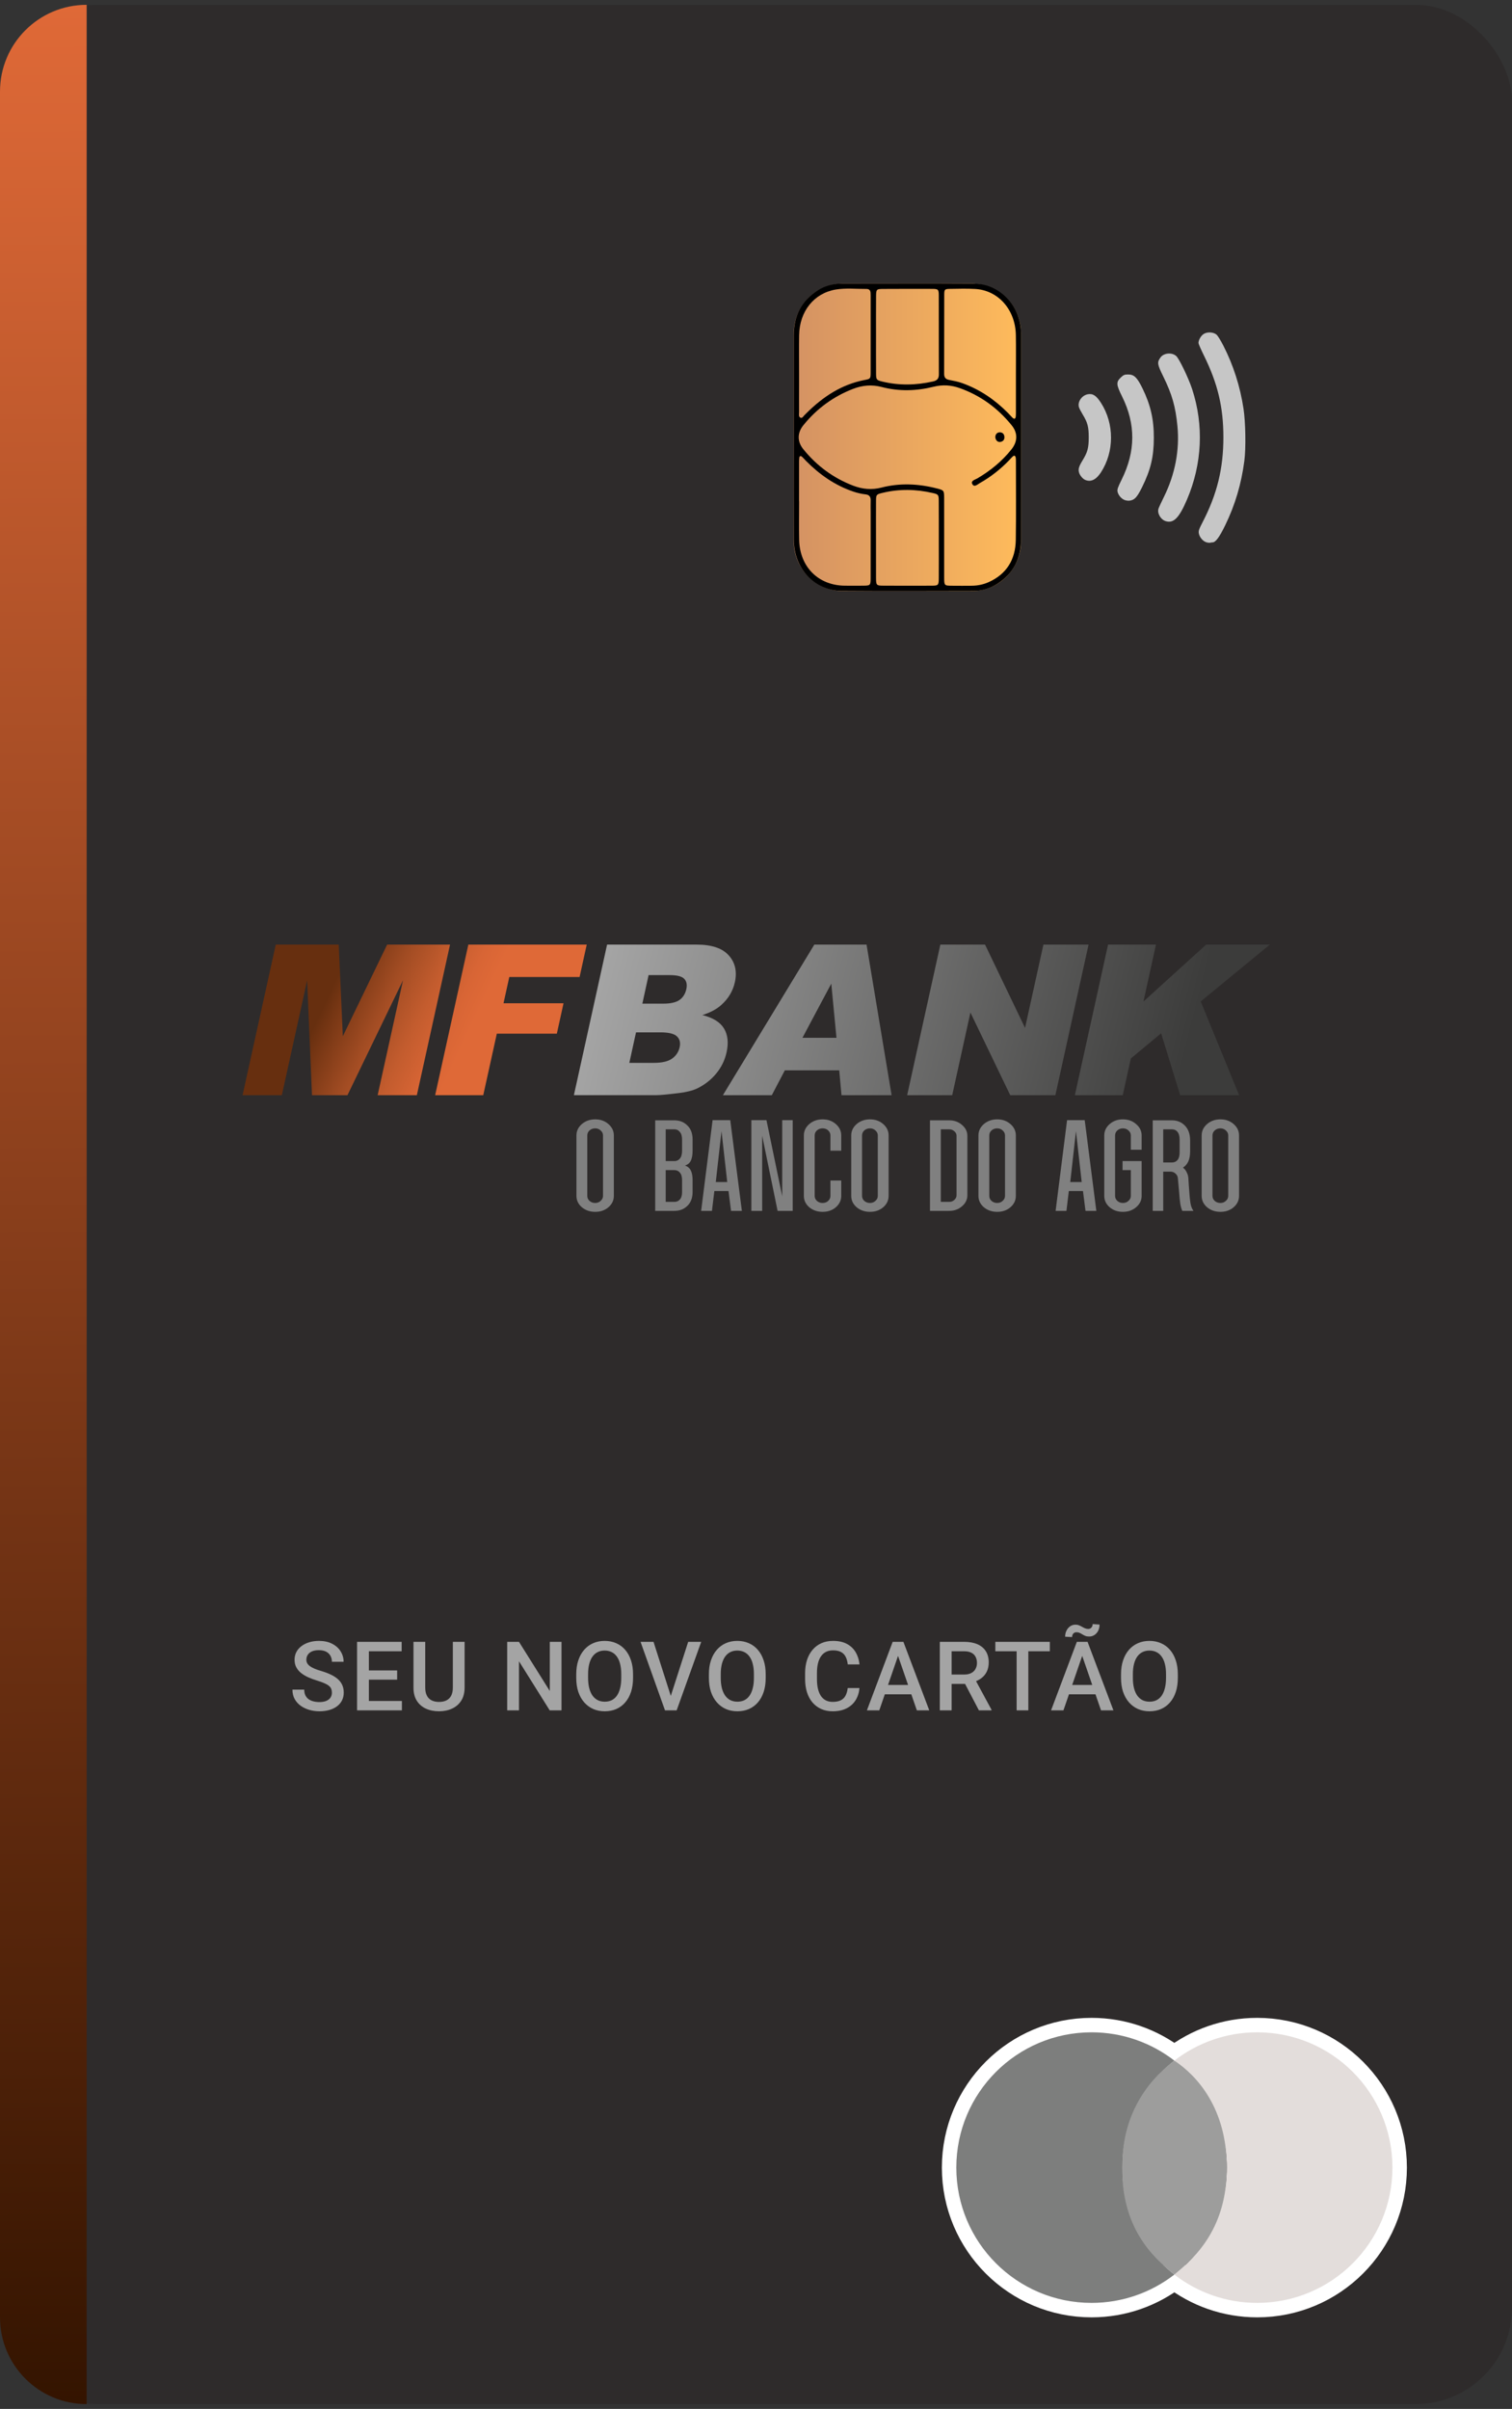 <svg width="157" height="250" viewBox="0 0 157 250" fill="none" xmlns="http://www.w3.org/2000/svg">
<rect x="0" y="0" width="157" height="250" fill="#333333" stroke="none"/>
<rect y="0.5" width="157" height="249" rx="10" fill="#2E2B2B"/>
<path d="M9 0.5L9 249.5C4.029 249.5 -2.85546e-08 245.471 1.84879e-07 240.5L1.0104e-05 9.5C1.03174e-05 4.529 4.029 0.5 9 0.5Z" fill="url(#paint0_linear_2901_1957)"/>
<path fill-rule="evenodd" clip-rule="evenodd" d="M125.267 56.279C124.915 56.178 124.559 55.761 124.483 55.364C124.433 55.104 124.493 54.924 124.866 54.206C126.374 51.303 127.031 48.631 127.031 45.386C127.031 42.252 126.45 39.813 125.008 36.89C124.698 36.262 124.445 35.681 124.445 35.596C124.445 35.284 124.706 34.834 124.99 34.656C125.378 34.414 126.03 34.459 126.342 34.75C126.461 34.861 126.773 35.37 127.032 35.88C128.065 37.895 128.772 40.107 129.121 42.409C129.337 43.834 129.38 46.534 129.207 47.838C128.89 50.244 128.251 52.391 127.229 54.494C126.612 55.764 126.224 56.288 125.898 56.288C125.833 56.288 125.727 56.305 125.663 56.324C125.6 56.343 125.421 56.324 125.267 56.279ZM121.069 54.095C120.529 53.939 120.14 53.278 120.295 52.785C120.332 52.665 120.588 52.114 120.861 51.561C122.017 49.216 122.497 46.703 122.261 44.234C122.067 42.207 121.702 40.928 120.783 39.057C120.165 37.802 120.137 37.607 120.497 37.102C120.838 36.622 121.69 36.544 122.138 36.953C122.448 37.236 123.412 39.24 123.785 40.375C125.017 44.132 124.829 48.163 123.249 51.853C122.439 53.741 121.871 54.326 121.069 54.095ZM116.739 51.877C116.404 51.727 116.118 51.377 116.039 51.022C115.991 50.807 116.073 50.568 116.469 49.771C117.923 46.839 117.938 44.018 116.516 41.155C115.891 39.897 115.878 39.647 116.406 39.151C116.667 38.906 116.777 38.863 117.143 38.863C117.758 38.863 118.075 39.17 118.624 40.291C119.469 42.016 119.813 43.512 119.81 45.429C119.807 47.401 119.484 48.753 118.583 50.572C118.066 51.614 117.811 51.889 117.294 51.959C117.138 51.981 116.888 51.944 116.739 51.877ZM112.697 49.812C112.433 49.704 112.13 49.345 112.041 49.035C111.941 48.687 112.023 48.411 112.42 47.761C112.93 46.925 113.049 46.477 113.049 45.386C113.049 44.295 112.93 43.847 112.42 43.011C112.247 42.728 112.074 42.389 112.033 42.257C111.869 41.707 112.33 41.033 112.949 40.917C113.475 40.819 113.834 41.052 114.317 41.802C115.715 43.972 115.715 46.871 114.317 49.023C113.824 49.781 113.275 50.05 112.697 49.812Z" fill="#C6C6C6"/>
<path d="M61.805 125.766C61.266 125.766 60.803 125.608 60.418 125.291C60.044 124.965 59.856 124.572 59.856 124.111V117.836C59.856 117.375 60.044 116.982 60.418 116.655C60.803 116.329 61.266 116.166 61.805 116.166C62.345 116.166 62.802 116.329 63.176 116.655C63.551 116.982 63.738 117.375 63.738 117.836V124.111C63.738 124.572 63.551 124.965 63.176 125.291C62.802 125.608 62.345 125.766 61.805 125.766ZM61.805 124.845C62.026 124.845 62.213 124.773 62.367 124.629C62.532 124.485 62.615 124.312 62.615 124.111V117.836C62.615 117.634 62.532 117.461 62.367 117.317C62.213 117.174 62.026 117.102 61.805 117.102C61.574 117.102 61.376 117.174 61.211 117.317C61.057 117.461 60.98 117.634 60.98 117.836V124.111C60.98 124.312 61.057 124.485 61.211 124.629C61.376 124.773 61.574 124.845 61.805 124.845Z" fill="#808080"/>
<path d="M68.034 116.267H70.016C70.566 116.267 71.018 116.444 71.37 116.799C71.734 117.145 71.915 117.629 71.915 118.253V119.404C71.915 119.846 71.855 120.196 71.734 120.455C71.612 120.705 71.409 120.873 71.122 120.959C71.409 121.055 71.612 121.228 71.734 121.477C71.855 121.727 71.915 122.058 71.915 122.47V123.708C71.915 124.322 71.734 124.802 71.37 125.147C71.018 125.493 70.566 125.665 70.016 125.665H68.034V116.267ZM70.032 120.498C70.264 120.498 70.451 120.412 70.594 120.239C70.748 120.057 70.825 119.783 70.825 119.419V118.282C70.825 117.917 70.748 117.648 70.594 117.476C70.451 117.293 70.264 117.202 70.032 117.202H69.124V120.498H70.032ZM70.032 124.73C70.264 124.73 70.451 124.648 70.594 124.485C70.748 124.312 70.825 124.063 70.825 123.737V122.47C70.825 122.125 70.748 121.866 70.594 121.693C70.451 121.52 70.264 121.434 70.032 121.434H69.124V124.73H70.032Z" fill="#808080"/>
<path d="M73.993 116.252H75.827L77.032 125.665H75.909L75.645 123.607H74.175L73.927 125.665H72.804L73.993 116.252ZM75.513 122.672L74.918 117.389L74.324 122.672H75.513Z" fill="#808080"/>
<path d="M79.587 116.252L81.222 124.154V116.252H82.312V125.665H80.743L79.141 117.864V125.665H78.018V116.252H79.587Z" fill="#808080"/>
<path d="M85.418 125.766C84.879 125.766 84.416 125.608 84.031 125.291C83.657 124.965 83.469 124.572 83.469 124.111V117.836C83.469 117.375 83.657 116.982 84.031 116.655C84.416 116.329 84.879 116.166 85.418 116.166C85.958 116.166 86.415 116.329 86.789 116.655C87.163 116.982 87.351 117.375 87.351 117.836V119.419H86.228V117.836C86.228 117.634 86.15 117.461 85.996 117.317C85.842 117.174 85.65 117.102 85.418 117.102C85.187 117.102 84.989 117.174 84.824 117.317C84.67 117.461 84.593 117.634 84.593 117.836V124.111C84.593 124.312 84.67 124.485 84.824 124.629C84.989 124.773 85.187 124.845 85.418 124.845C85.65 124.845 85.842 124.773 85.996 124.629C86.15 124.485 86.228 124.312 86.228 124.111V122.513H87.351V124.111C87.351 124.572 87.163 124.965 86.789 125.291C86.415 125.608 85.958 125.766 85.418 125.766Z" fill="#808080"/>
<path d="M90.338 125.766C89.798 125.766 89.336 125.608 88.95 125.291C88.576 124.965 88.389 124.572 88.389 124.111V117.836C88.389 117.375 88.576 116.982 88.95 116.655C89.336 116.329 89.798 116.166 90.338 116.166C90.877 116.166 91.334 116.329 91.709 116.655C92.083 116.982 92.27 117.375 92.27 117.836V124.111C92.27 124.572 92.083 124.965 91.709 125.291C91.334 125.608 90.877 125.766 90.338 125.766ZM90.338 124.845C90.558 124.845 90.745 124.773 90.899 124.629C91.064 124.485 91.147 124.312 91.147 124.111V117.836C91.147 117.634 91.064 117.461 90.899 117.317C90.745 117.174 90.558 117.102 90.338 117.102C90.106 117.102 89.908 117.174 89.743 117.317C89.589 117.461 89.512 117.634 89.512 117.836V124.111C89.512 124.312 89.589 124.485 89.743 124.629C89.908 124.773 90.106 124.845 90.338 124.845Z" fill="#808080"/>
<path d="M96.566 116.267H98.565C99.082 116.267 99.523 116.425 99.886 116.742C100.26 117.058 100.448 117.437 100.448 117.879V124.039C100.448 124.49 100.26 124.874 99.886 125.19C99.523 125.507 99.082 125.665 98.565 125.665H96.566V116.267ZM98.565 124.73C98.774 124.73 98.95 124.663 99.093 124.528C99.247 124.394 99.324 124.231 99.324 124.039V117.879C99.324 117.687 99.247 117.529 99.093 117.404C98.95 117.269 98.774 117.202 98.565 117.202H97.689V124.73H98.565Z" fill="#808080"/>
<path d="M103.547 125.766C103.008 125.766 102.545 125.608 102.16 125.291C101.786 124.965 101.598 124.572 101.598 124.111V117.836C101.598 117.375 101.786 116.982 102.16 116.655C102.545 116.329 103.008 116.166 103.547 116.166C104.087 116.166 104.544 116.329 104.918 116.655C105.293 116.982 105.48 117.375 105.48 117.836V124.111C105.48 124.572 105.293 124.965 104.918 125.291C104.544 125.608 104.087 125.766 103.547 125.766ZM103.547 124.845C103.768 124.845 103.955 124.773 104.109 124.629C104.274 124.485 104.357 124.312 104.357 124.111V117.836C104.357 117.634 104.274 117.461 104.109 117.317C103.955 117.174 103.768 117.102 103.547 117.102C103.316 117.102 103.118 117.174 102.953 117.317C102.799 117.461 102.722 117.634 102.722 117.836V124.111C102.722 124.312 102.799 124.485 102.953 124.629C103.118 124.773 103.316 124.845 103.547 124.845Z" fill="#808080"/>
<path d="M110.8 116.252H112.633L113.839 125.665H112.716L112.452 123.607H110.982L110.734 125.665H109.611L110.8 116.252ZM112.319 122.672L111.725 117.389L111.13 122.672H112.319Z" fill="#808080"/>
<path d="M116.595 125.766C116.056 125.766 115.599 125.608 115.225 125.291C114.85 124.965 114.663 124.572 114.663 124.111V117.836C114.663 117.375 114.85 116.982 115.225 116.655C115.599 116.329 116.056 116.166 116.595 116.166C117.135 116.166 117.592 116.329 117.966 116.655C118.352 116.982 118.544 117.375 118.544 117.836V119.318H117.421V117.836C117.421 117.634 117.339 117.461 117.173 117.317C117.019 117.174 116.827 117.102 116.595 117.102C116.375 117.102 116.183 117.174 116.017 117.317C115.863 117.461 115.786 117.634 115.786 117.836V124.111C115.786 124.312 115.863 124.485 116.017 124.629C116.183 124.773 116.375 124.845 116.595 124.845C116.827 124.845 117.019 124.773 117.173 124.629C117.339 124.485 117.421 124.312 117.421 124.111V121.434H116.562V120.498H118.544V124.111C118.544 124.572 118.352 124.965 117.966 125.291C117.592 125.608 117.135 125.766 116.595 125.766Z" fill="#808080"/>
<path d="M121.677 116.267C122.228 116.267 122.679 116.449 123.032 116.814C123.395 117.178 123.577 117.696 123.577 118.368V119.476C123.577 119.927 123.511 120.287 123.378 120.556C123.257 120.815 123.076 121.021 122.833 121.175C123.01 121.309 123.142 121.477 123.23 121.679C123.329 121.87 123.384 122.072 123.395 122.283L123.444 123.06C123.5 123.905 123.555 124.5 123.61 124.845C123.665 125.181 123.769 125.454 123.923 125.665H122.767C122.668 125.445 122.597 125.19 122.553 124.903C122.509 124.615 122.465 124.159 122.42 123.535L122.305 122.283C122.294 122.091 122.211 121.928 122.057 121.794C121.914 121.659 121.738 121.592 121.529 121.592H120.785V125.665H119.695V116.267H121.677ZM121.694 120.642C121.936 120.642 122.129 120.556 122.272 120.383C122.415 120.21 122.487 119.947 122.487 119.592V118.282C122.487 117.917 122.415 117.648 122.272 117.476C122.129 117.293 121.936 117.202 121.694 117.202H120.785V120.642H121.694Z" fill="#808080"/>
<path d="M126.725 125.766C126.185 125.766 125.723 125.608 125.338 125.291C124.963 124.965 124.776 124.572 124.776 124.111V117.836C124.776 117.375 124.963 116.982 125.338 116.655C125.723 116.329 126.185 116.166 126.725 116.166C127.264 116.166 127.721 116.329 128.096 116.655C128.47 116.982 128.657 117.375 128.657 117.836V124.111C128.657 124.572 128.47 124.965 128.096 125.291C127.721 125.608 127.264 125.766 126.725 125.766ZM126.725 124.845C126.945 124.845 127.132 124.773 127.286 124.629C127.452 124.485 127.534 124.312 127.534 124.111V117.836C127.534 117.634 127.452 117.461 127.286 117.317C127.132 117.174 126.945 117.102 126.725 117.102C126.494 117.102 126.295 117.174 126.13 117.317C125.976 117.461 125.899 117.634 125.899 117.836V124.111C125.899 124.312 125.976 124.485 126.13 124.629C126.295 124.773 126.494 124.845 126.725 124.845Z" fill="#808080"/>
<path d="M28.634 98.032H35.172L35.597 107.542L40.197 98.032H46.729L43.284 113.66H39.213L41.844 101.741L36.078 113.66H32.395L31.893 101.741L29.266 113.66H25.189L28.634 98.032Z" fill="url(#paint1_linear_2901_1957)"/>
<path d="M48.63 98.032H60.923L60.183 101.393H52.883L52.283 104.12H58.514L57.82 107.275H51.588L50.179 113.66H45.185L48.63 98.032Z" fill="url(#paint2_linear_2901_1957)"/>
<path d="M63.037 98.032H72.346C73.895 98.032 75.003 98.405 75.671 99.15C76.34 99.894 76.547 100.82 76.309 101.922C76.107 102.848 75.635 103.637 74.894 104.297C74.402 104.739 73.75 105.087 72.931 105.343C74.029 105.615 74.775 106.078 75.174 106.732C75.573 107.391 75.666 108.216 75.444 109.212C75.267 110.022 74.91 110.752 74.382 111.396C73.853 112.045 73.206 112.553 72.449 112.93C71.983 113.167 71.315 113.338 70.45 113.444C69.3 113.585 68.538 113.655 68.176 113.655H59.592L63.037 98.032ZM65.347 110.304H67.88C68.735 110.304 69.372 110.158 69.787 109.861C70.201 109.564 70.465 109.172 70.574 108.674C70.678 108.211 70.584 107.839 70.299 107.562C70.015 107.28 69.434 107.139 68.564 107.139H66.041L65.347 110.304ZM66.699 104.161H68.859C69.636 104.161 70.201 104.03 70.564 103.773C70.926 103.512 71.159 103.139 71.268 102.646C71.367 102.193 71.294 101.836 71.046 101.58C70.797 101.323 70.299 101.197 69.543 101.197H67.347L66.699 104.161Z" fill="url(#paint3_linear_2901_1957)"/>
<path d="M87.141 111.079H81.494L80.142 113.66H75.065L84.556 98.032H89.98L92.58 113.66H87.379L87.141 111.079ZM86.856 107.703L86.317 102.083L83.323 107.703H86.856Z" fill="url(#paint4_linear_2901_1957)"/>
<path d="M97.641 98.032H102.283L106.437 106.676L108.344 98.032H113.032L109.587 113.66H104.899L100.765 105.081L98.874 113.66H94.196L97.641 98.032Z" fill="url(#paint5_linear_2901_1957)"/>
<path d="M115.057 98.032H120.03L118.73 103.939L125.242 98.032H131.857L124.677 103.929L128.666 113.66H122.543L120.569 107.235L117.425 109.846L116.585 113.66H111.612L115.057 98.032Z" fill="url(#paint6_linear_2901_1957)"/>
<path d="M82.419 56.154L82.419 34.62C82.419 31.755 84.701 29.435 87.515 29.435L100.925 29.435C103.741 29.435 106.021 31.755 106.021 34.62L106.021 56.154C106.021 59.017 103.741 61.339 100.925 61.339L87.515 61.339C84.701 61.339 82.419 59.017 82.419 56.154Z" fill="url(#paint7_linear_2901_1957)"/>
<path d="M82.424 45.447C82.424 41.897 82.421 38.344 82.424 34.794C82.426 32.76 83.245 31.178 84.961 30.105C85.549 29.736 86.194 29.54 86.877 29.459C86.973 29.448 87.07 29.441 87.166 29.441C91.868 29.441 96.571 29.419 101.272 29.448C103.552 29.464 106.026 31.491 106.022 34.718C106.017 37.455 106.022 40.193 106.022 42.931C106.022 47.271 106.026 51.61 106.019 55.951C106.017 57.916 105.256 59.486 103.603 60.56C102.828 61.062 101.977 61.326 101.059 61.328C96.503 61.335 91.944 61.357 87.388 61.321C84.568 61.299 82.443 59.001 82.43 56.027C82.413 52.499 82.424 48.973 82.424 45.447ZM98.039 55.83C98.039 57.186 98.037 58.541 98.039 59.899C98.041 60.776 98.046 60.781 98.869 60.788C99.547 60.794 100.225 60.796 100.903 60.788C101.516 60.781 102.11 60.663 102.67 60.41C104.529 59.571 105.442 58.063 105.475 56.038C105.519 53.327 105.488 50.614 105.488 47.903C105.488 47.781 105.49 47.656 105.473 47.535C105.444 47.312 105.343 47.207 105.144 47.388C105.019 47.501 104.909 47.635 104.79 47.761C103.886 48.7 102.872 49.498 101.742 50.134C101.498 50.273 101.145 50.63 100.947 50.21C100.794 49.884 101.25 49.786 101.485 49.647C102.841 48.85 104.046 47.872 105.032 46.628C105.677 45.813 105.692 44.931 105.051 44.141C103.601 42.352 101.812 41.044 99.652 40.278C98.766 39.963 97.877 39.903 96.942 40.137C95.151 40.584 93.336 40.633 91.545 40.162C90.507 39.889 89.53 39.987 88.558 40.365C86.523 41.155 84.809 42.413 83.424 44.123C82.779 44.918 82.766 45.816 83.409 46.613C84.807 48.343 86.537 49.62 88.602 50.407C89.55 50.766 90.511 50.862 91.523 50.601C93.441 50.107 95.366 50.199 97.278 50.688C98.011 50.875 98.035 50.9 98.037 51.693C98.041 53.07 98.039 54.45 98.039 55.83ZM105.488 38.764C105.486 37.433 105.506 36.1 105.482 34.769C105.433 32.139 103.653 30.122 101.252 29.988C100.383 29.939 99.507 29.966 98.636 29.979C98.099 29.988 98.048 30.033 98.046 30.582C98.037 33.32 98.046 36.055 98.035 38.793C98.033 39.195 98.206 39.36 98.57 39.431C99.02 39.521 99.472 39.601 99.911 39.76C101.729 40.41 103.287 41.47 104.648 42.841C104.803 42.998 104.948 43.163 105.102 43.319C105.293 43.509 105.442 43.522 105.475 43.203C105.493 43.031 105.488 42.859 105.488 42.685C105.488 41.379 105.488 40.07 105.488 38.764ZM82.968 52.019C82.97 52.019 82.972 52.019 82.975 52.019C82.975 53.347 82.953 54.678 82.979 56.007C83.038 58.834 84.972 60.763 87.735 60.783C88.365 60.788 88.993 60.79 89.622 60.783C90.375 60.774 90.401 60.754 90.404 59.995C90.408 57.731 90.406 55.464 90.406 53.2C90.406 52.782 90.391 52.363 90.406 51.945C90.421 51.554 90.259 51.349 89.875 51.306C89.44 51.257 89.019 51.159 88.604 51.018C86.706 50.373 85.103 49.257 83.692 47.832C83.554 47.694 83.431 47.539 83.288 47.41C83.144 47.28 83.016 47.307 82.99 47.517C82.966 47.711 82.97 47.91 82.97 48.107C82.968 49.408 82.968 50.712 82.968 52.019ZM82.972 38.69C82.972 39.135 82.972 39.577 82.972 40.021C82.972 40.932 82.964 41.843 82.972 42.756C82.975 42.966 82.889 43.257 83.128 43.353C83.328 43.433 83.431 43.158 83.576 43.04C83.633 42.993 83.679 42.937 83.732 42.884C85.446 41.182 87.384 39.894 89.785 39.434C90.391 39.318 90.401 39.291 90.404 38.652C90.41 35.991 90.406 33.331 90.406 30.669C90.406 30.596 90.399 30.522 90.399 30.448C90.399 30.151 90.268 29.984 89.965 29.986C88.9 29.993 87.827 29.872 86.774 30.049C84.517 30.433 83.021 32.313 82.977 34.774C82.955 36.08 82.975 37.386 82.972 38.69ZM90.961 55.984C90.961 57.313 90.957 58.642 90.963 59.97C90.968 60.741 91.001 60.779 91.731 60.781C93.4 60.79 95.07 60.79 96.738 60.783C97.429 60.781 97.473 60.736 97.48 60.019C97.491 58.74 97.482 57.46 97.482 56.181C97.482 54.779 97.486 53.376 97.477 51.974C97.473 51.34 97.429 51.302 96.865 51.17C95.118 50.762 93.369 50.726 91.62 51.155C90.999 51.306 90.968 51.327 90.963 51.999C90.955 53.327 90.961 54.656 90.961 55.984ZM90.963 34.738C90.963 36.093 90.957 37.449 90.968 38.804C90.972 39.407 91.027 39.456 91.606 39.597C93.36 40.023 95.109 39.981 96.863 39.592C97.278 39.501 97.491 39.318 97.488 38.853C97.477 36.118 97.488 33.383 97.48 30.647C97.477 30.038 97.414 29.982 96.795 29.979C95.098 29.973 93.404 29.975 91.707 29.984C91.012 29.988 90.974 30.026 90.968 30.75C90.957 32.076 90.963 33.407 90.963 34.738Z" fill="black"/>
<path d="M103.348 45.338C103.366 45.072 103.53 44.862 103.827 44.867C104.121 44.871 104.299 45.077 104.296 45.391C104.294 45.679 104.112 45.829 103.853 45.867C103.587 45.905 103.353 45.666 103.348 45.338Z" fill="black"/>
<path d="M130.542 210.914C127.3 210.914 124.32 212.014 121.94 213.855C119.563 212.014 116.584 210.914 113.341 210.914C105.588 210.914 99.3 217.201 99.3 224.955C99.3 232.708 105.588 238.995 113.341 238.995C116.584 238.995 119.563 237.896 121.944 236.054C124.32 237.9 127.304 238.995 130.547 238.995C138.3 238.995 144.587 232.708 144.587 224.955C144.587 217.201 138.296 210.914 130.542 210.914Z" stroke="white" stroke-width="3" stroke-miterlimit="10"/>
<path d="M130.542 210.914C127.3 210.914 124.32 212.014 121.939 213.855C125.247 216.425 127.381 220.44 127.381 224.955C127.381 229.47 125.251 233.484 121.939 236.054C124.315 237.9 127.3 238.995 130.542 238.995C138.296 238.995 144.583 232.708 144.583 224.955C144.583 217.201 138.296 210.914 130.542 210.914Z" fill="#E3DDDB"/>
<path d="M116.502 224.955C116.502 220.44 118.632 216.425 121.944 213.855C119.563 212.014 116.584 210.914 113.341 210.914C105.588 210.914 99.3 217.201 99.3 224.955C99.3 232.708 105.588 238.995 113.341 238.995C116.584 238.995 119.563 237.896 121.944 236.054C118.632 233.484 116.502 229.47 116.502 224.955Z" fill="#7D7E7D"/>
<path d="M121.944 236.054C124.321 234.126 127.386 231.085 127.386 224.955C127.386 218.824 124.321 215.436 121.944 213.855C119.799 215.436 116.502 218.824 116.502 224.955C116.502 231.085 119.498 234.126 121.944 236.054Z" fill="#9D9D9C"/>
<path d="M34.463 175.669C34.463 175.522 34.44 175.392 34.395 175.278C34.352 175.164 34.276 175.06 34.165 174.966C34.054 174.871 33.898 174.78 33.696 174.692C33.498 174.601 33.244 174.508 32.935 174.414C32.596 174.31 32.283 174.194 31.997 174.067C31.714 173.937 31.466 173.787 31.255 173.618C31.043 173.446 30.879 173.249 30.762 173.027C30.645 172.803 30.586 172.544 30.586 172.251C30.586 171.961 30.646 171.698 30.767 171.46C30.89 171.222 31.064 171.017 31.289 170.845C31.517 170.669 31.785 170.534 32.095 170.439C32.404 170.342 32.746 170.293 33.12 170.293C33.648 170.293 34.102 170.391 34.482 170.586C34.867 170.781 35.161 171.043 35.366 171.372C35.575 171.701 35.679 172.064 35.679 172.461H34.463C34.463 172.227 34.412 172.02 34.312 171.841C34.214 171.659 34.064 171.515 33.862 171.411C33.664 171.307 33.411 171.255 33.105 171.255C32.816 171.255 32.575 171.299 32.383 171.387C32.191 171.475 32.047 171.593 31.953 171.743C31.859 171.893 31.811 172.062 31.811 172.251C31.811 172.384 31.842 172.507 31.904 172.617C31.966 172.725 32.06 172.826 32.188 172.92C32.315 173.011 32.474 173.097 32.666 173.179C32.858 173.26 33.084 173.338 33.345 173.413C33.739 173.53 34.082 173.66 34.375 173.804C34.668 173.944 34.912 174.103 35.107 174.282C35.303 174.461 35.449 174.665 35.547 174.893C35.645 175.117 35.693 175.373 35.693 175.659C35.693 175.959 35.633 176.229 35.513 176.47C35.392 176.707 35.22 176.911 34.995 177.08C34.774 177.246 34.507 177.375 34.194 177.466C33.885 177.554 33.54 177.598 33.159 177.598C32.817 177.598 32.48 177.552 32.148 177.461C31.82 177.37 31.52 177.231 31.25 177.046C30.98 176.857 30.765 176.623 30.605 176.343C30.446 176.06 30.366 175.729 30.366 175.352H31.592C31.592 175.583 31.631 175.78 31.709 175.942C31.79 176.105 31.903 176.239 32.046 176.343C32.189 176.444 32.355 176.519 32.544 176.567C32.736 176.616 32.941 176.641 33.159 176.641C33.446 176.641 33.685 176.6 33.877 176.519C34.072 176.437 34.219 176.323 34.316 176.177C34.414 176.03 34.463 175.861 34.463 175.669ZM41.731 176.528V177.5H37.956V176.528H41.731ZM38.303 170.391V177.5H37.077V170.391H38.303ZM41.237 173.359V174.316H37.956V173.359H41.237ZM41.706 170.391V171.367H37.956V170.391H41.706ZM47.021 170.391H48.242V175.142C48.242 175.682 48.124 176.134 47.89 176.499C47.656 176.864 47.337 177.139 46.933 177.324C46.533 177.507 46.085 177.598 45.59 177.598C45.079 177.598 44.623 177.507 44.223 177.324C43.823 177.139 43.507 176.864 43.276 176.499C43.048 176.134 42.934 175.682 42.934 175.142V170.391H44.155V175.142C44.155 175.483 44.213 175.765 44.331 175.986C44.448 176.204 44.614 176.366 44.828 176.47C45.043 176.574 45.297 176.626 45.59 176.626C45.883 176.626 46.136 176.574 46.347 176.47C46.562 176.366 46.728 176.204 46.845 175.986C46.962 175.765 47.021 175.483 47.021 175.142V170.391ZM58.304 170.391V177.5H57.079L53.89 172.407V177.5H52.665V170.391H53.89L57.089 175.493V170.391H58.304ZM65.733 173.75V174.141C65.733 174.678 65.663 175.16 65.523 175.586C65.383 176.012 65.183 176.375 64.923 176.675C64.666 176.974 64.356 177.204 63.995 177.363C63.634 177.52 63.233 177.598 62.794 177.598C62.358 177.598 61.959 177.52 61.598 177.363C61.24 177.204 60.929 176.974 60.665 176.675C60.401 176.375 60.196 176.012 60.05 175.586C59.907 175.16 59.835 174.678 59.835 174.141V173.75C59.835 173.213 59.907 172.733 60.05 172.31C60.193 171.883 60.395 171.52 60.655 171.221C60.919 170.918 61.23 170.688 61.588 170.532C61.949 170.373 62.348 170.293 62.784 170.293C63.224 170.293 63.624 170.373 63.985 170.532C64.347 170.688 64.658 170.918 64.918 171.221C65.178 171.52 65.379 171.883 65.519 172.31C65.662 172.733 65.733 173.213 65.733 173.75ZM64.508 174.141V173.74C64.508 173.343 64.469 172.993 64.391 172.69C64.316 172.384 64.204 172.129 64.054 171.924C63.907 171.715 63.727 171.559 63.512 171.455C63.297 171.348 63.054 171.294 62.784 171.294C62.514 171.294 62.273 171.348 62.062 171.455C61.85 171.559 61.669 171.715 61.52 171.924C61.373 172.129 61.261 172.384 61.183 172.69C61.105 172.993 61.065 173.343 61.065 173.74V174.141C61.065 174.538 61.105 174.889 61.183 175.195C61.261 175.501 61.375 175.76 61.524 175.972C61.677 176.18 61.86 176.338 62.071 176.445C62.283 176.549 62.524 176.602 62.794 176.602C63.067 176.602 63.31 176.549 63.522 176.445C63.733 176.338 63.912 176.18 64.059 175.972C64.205 175.76 64.316 175.501 64.391 175.195C64.469 174.889 64.508 174.538 64.508 174.141ZM69.588 176.201L71.458 170.391H72.811L70.262 177.5H69.349L69.588 176.201ZM67.86 170.391L69.715 176.201L69.969 177.5H69.051L66.512 170.391H67.86ZM79.507 173.75V174.141C79.507 174.678 79.437 175.16 79.297 175.586C79.157 176.012 78.957 176.375 78.697 176.675C78.439 176.974 78.13 177.204 77.769 177.363C77.408 177.52 77.007 177.598 76.568 177.598C76.132 177.598 75.733 177.52 75.371 177.363C75.013 177.204 74.703 176.974 74.439 176.675C74.175 176.375 73.97 176.012 73.824 175.586C73.68 175.16 73.609 174.678 73.609 174.141V173.75C73.609 173.213 73.68 172.733 73.824 172.31C73.967 171.883 74.169 171.52 74.429 171.221C74.693 170.918 75.004 170.688 75.362 170.532C75.723 170.373 76.122 170.293 76.558 170.293C76.998 170.293 77.398 170.373 77.759 170.532C78.121 170.688 78.431 170.918 78.692 171.221C78.952 171.52 79.152 171.883 79.292 172.31C79.436 172.733 79.507 173.213 79.507 173.75ZM78.282 174.141V173.74C78.282 173.343 78.243 172.993 78.165 172.69C78.09 172.384 77.977 172.129 77.828 171.924C77.681 171.715 77.5 171.559 77.285 171.455C77.071 171.348 76.828 171.294 76.558 171.294C76.288 171.294 76.047 171.348 75.835 171.455C75.624 171.559 75.443 171.715 75.293 171.924C75.147 172.129 75.035 172.384 74.956 172.69C74.878 172.993 74.839 173.343 74.839 173.74V174.141C74.839 174.538 74.878 174.889 74.956 175.195C75.035 175.501 75.148 175.76 75.298 175.972C75.451 176.18 75.633 176.338 75.845 176.445C76.057 176.549 76.298 176.602 76.568 176.602C76.841 176.602 77.084 176.549 77.295 176.445C77.507 176.338 77.686 176.18 77.832 175.972C77.979 175.76 78.09 175.501 78.165 175.195C78.243 174.889 78.282 174.538 78.282 174.141ZM88.022 175.186H89.243C89.204 175.651 89.074 176.066 88.852 176.431C88.631 176.792 88.32 177.077 87.92 177.285C87.519 177.493 87.033 177.598 86.46 177.598C86.02 177.598 85.625 177.52 85.273 177.363C84.922 177.204 84.621 176.979 84.37 176.689C84.119 176.396 83.927 176.043 83.794 175.63C83.663 175.216 83.598 174.754 83.598 174.243V173.652C83.598 173.141 83.665 172.679 83.799 172.266C83.935 171.852 84.131 171.499 84.385 171.206C84.638 170.91 84.943 170.684 85.298 170.527C85.656 170.371 86.058 170.293 86.504 170.293C87.07 170.293 87.549 170.397 87.939 170.605C88.33 170.814 88.633 171.102 88.847 171.47C89.066 171.838 89.199 172.259 89.248 172.734H88.027C87.995 172.428 87.923 172.166 87.812 171.948C87.705 171.73 87.545 171.564 87.334 171.45C87.122 171.333 86.846 171.274 86.504 171.274C86.224 171.274 85.98 171.326 85.771 171.431C85.563 171.535 85.389 171.688 85.249 171.89C85.109 172.091 85.003 172.34 84.931 172.637C84.863 172.93 84.829 173.265 84.829 173.643V174.243C84.829 174.601 84.86 174.927 84.922 175.22C84.987 175.509 85.084 175.758 85.215 175.967C85.348 176.175 85.517 176.336 85.722 176.45C85.927 176.564 86.173 176.621 86.46 176.621C86.808 176.621 87.09 176.566 87.305 176.455C87.523 176.344 87.687 176.183 87.798 175.972C87.912 175.757 87.987 175.495 88.022 175.186ZM93.425 171.338L91.301 177.5H90.017L92.692 170.391H93.513L93.425 171.338ZM95.202 177.5L93.073 171.338L92.981 170.391H93.806L96.491 177.5H95.202ZM95.1 174.863V175.835H91.232V174.863H95.1ZM97.587 170.391H100.102C100.642 170.391 101.103 170.472 101.484 170.635C101.864 170.798 102.156 171.038 102.358 171.357C102.563 171.673 102.665 172.064 102.665 172.529C102.665 172.884 102.6 173.197 102.47 173.467C102.34 173.737 102.156 173.965 101.918 174.15C101.681 174.333 101.397 174.474 101.069 174.575L100.697 174.756H98.437L98.427 173.784H100.121C100.414 173.784 100.658 173.732 100.854 173.628C101.049 173.524 101.196 173.382 101.293 173.203C101.394 173.021 101.445 172.816 101.445 172.588C101.445 172.34 101.396 172.126 101.298 171.943C101.204 171.758 101.057 171.616 100.859 171.519C100.66 171.418 100.408 171.367 100.102 171.367H98.813V177.5H97.587V170.391ZM101.645 177.5L99.975 174.307L101.259 174.302L102.953 177.437V177.5H101.645ZM106.779 170.391V177.5H105.563V170.391H106.779ZM109.01 170.391V171.367H103.351V170.391H109.01ZM112.547 171.338L110.423 177.5H109.139L111.815 170.391H112.635L112.547 171.338ZM114.325 177.5L112.196 171.338L112.103 170.391H112.928L115.614 177.5H114.325ZM114.222 174.863V175.835H110.355V174.863H114.222ZM113.456 168.545L114.173 168.599C114.173 168.836 114.126 169.049 114.032 169.238C113.937 169.424 113.809 169.57 113.646 169.678C113.483 169.785 113.299 169.839 113.094 169.839C112.935 169.839 112.8 169.816 112.689 169.771C112.578 169.725 112.477 169.673 112.386 169.614C112.295 169.556 112.201 169.505 112.103 169.463C112.009 169.417 111.896 169.395 111.766 169.395C111.643 169.395 111.537 169.44 111.449 169.531C111.364 169.622 111.322 169.744 111.322 169.897L110.599 169.858C110.599 169.624 110.646 169.412 110.741 169.224C110.835 169.035 110.964 168.885 111.127 168.774C111.289 168.664 111.473 168.608 111.678 168.608C111.812 168.608 111.932 168.631 112.04 168.677C112.15 168.719 112.254 168.77 112.352 168.828C112.453 168.887 112.556 168.939 112.66 168.984C112.764 169.03 112.879 169.053 113.006 169.053C113.13 169.053 113.236 169.006 113.324 168.911C113.412 168.817 113.456 168.695 113.456 168.545ZM122.301 173.75V174.141C122.301 174.678 122.231 175.16 122.091 175.586C121.951 176.012 121.75 176.375 121.49 176.675C121.233 176.974 120.924 177.204 120.562 177.363C120.201 177.52 119.801 177.598 119.361 177.598C118.925 177.598 118.526 177.52 118.165 177.363C117.807 177.204 117.496 176.974 117.232 176.675C116.969 176.375 116.763 176.012 116.617 175.586C116.474 175.16 116.402 174.678 116.402 174.141V173.75C116.402 173.213 116.474 172.733 116.617 172.31C116.76 171.883 116.962 171.52 117.222 171.221C117.486 170.918 117.797 170.688 118.155 170.532C118.516 170.373 118.915 170.293 119.351 170.293C119.791 170.293 120.191 170.373 120.553 170.532C120.914 170.688 121.225 170.918 121.485 171.221C121.746 171.52 121.946 171.883 122.086 172.31C122.229 172.733 122.301 173.213 122.301 173.75ZM121.075 174.141V173.74C121.075 173.343 121.036 172.993 120.958 172.69C120.883 172.384 120.771 172.129 120.621 171.924C120.474 171.715 120.294 171.559 120.079 171.455C119.864 171.348 119.622 171.294 119.351 171.294C119.081 171.294 118.84 171.348 118.629 171.455C118.417 171.559 118.236 171.715 118.087 171.924C117.94 172.129 117.828 172.384 117.75 172.69C117.672 172.993 117.633 173.343 117.633 173.74V174.141C117.633 174.538 117.672 174.889 117.75 175.195C117.828 175.501 117.942 175.76 118.092 175.972C118.245 176.18 118.427 176.338 118.638 176.445C118.85 176.549 119.091 176.602 119.361 176.602C119.635 176.602 119.877 176.549 120.089 176.445C120.3 176.338 120.479 176.18 120.626 175.972C120.772 175.76 120.883 175.501 120.958 175.195C121.036 174.889 121.075 174.538 121.075 174.141Z" fill="#A4A4A4"/>
<defs>
<linearGradient id="paint0_linear_2901_1957" x1="0.001" y1="0.5" x2="1.33" y2="249.541" gradientUnits="userSpaceOnUse">
<stop stop-color="#DF6937"/>
<stop offset="1" stop-color="#341400"/>
</linearGradient>
<linearGradient id="paint1_linear_2901_1957" x1="50.592" y1="112.319" x2="33.505" y2="104.305" gradientUnits="userSpaceOnUse">
<stop offset="0.207" stop-color="#DF6937"/>
<stop offset="0.322" stop-color="#D86535"/>
<stop offset="0.493" stop-color="#C35C2E"/>
<stop offset="0.7" stop-color="#A24C23"/>
<stop offset="0.933" stop-color="#743513"/>
<stop offset="0.994" stop-color="#672F0F"/>
</linearGradient>
<linearGradient id="paint2_linear_2901_1957" x1="53.53" y1="106.057" x2="36.442" y2="98.042" gradientUnits="userSpaceOnUse">
<stop offset="0.207" stop-color="#DF6937"/>
<stop offset="0.322" stop-color="#D86535"/>
<stop offset="0.493" stop-color="#C35C2E"/>
<stop offset="0.7" stop-color="#A24C23"/>
<stop offset="0.933" stop-color="#743513"/>
<stop offset="0.994" stop-color="#672F0F"/>
</linearGradient>
<linearGradient id="paint3_linear_2901_1957" x1="53.802" y1="102.868" x2="123.773" y2="120.387" gradientUnits="userSpaceOnUse">
<stop stop-color="#B2B2B2"/>
<stop offset="0.955" stop-color="#3C3C3B"/>
</linearGradient>
<linearGradient id="paint4_linear_2901_1957" x1="54.701" y1="99.276" x2="124.673" y2="116.794" gradientUnits="userSpaceOnUse">
<stop stop-color="#B2B2B2"/>
<stop offset="0.955" stop-color="#3C3C3B"/>
</linearGradient>
<linearGradient id="paint5_linear_2901_1957" x1="55.879" y1="94.573" x2="125.85" y2="112.092" gradientUnits="userSpaceOnUse">
<stop stop-color="#B2B2B2"/>
<stop offset="0.955" stop-color="#3C3C3B"/>
</linearGradient>
<linearGradient id="paint6_linear_2901_1957" x1="56.89" y1="90.533" x2="126.862" y2="108.052" gradientUnits="userSpaceOnUse">
<stop stop-color="#B2B2B2"/>
<stop offset="0.955" stop-color="#3C3C3B"/>
</linearGradient>
<linearGradient id="paint7_linear_2901_1957" x1="106.021" y1="45.387" x2="82.419" y2="45.387" gradientUnits="userSpaceOnUse">
<stop stop-color="#FFBB5B"/>
<stop offset="1" stop-color="#D49263"/>
</linearGradient>
</defs>
</svg>
